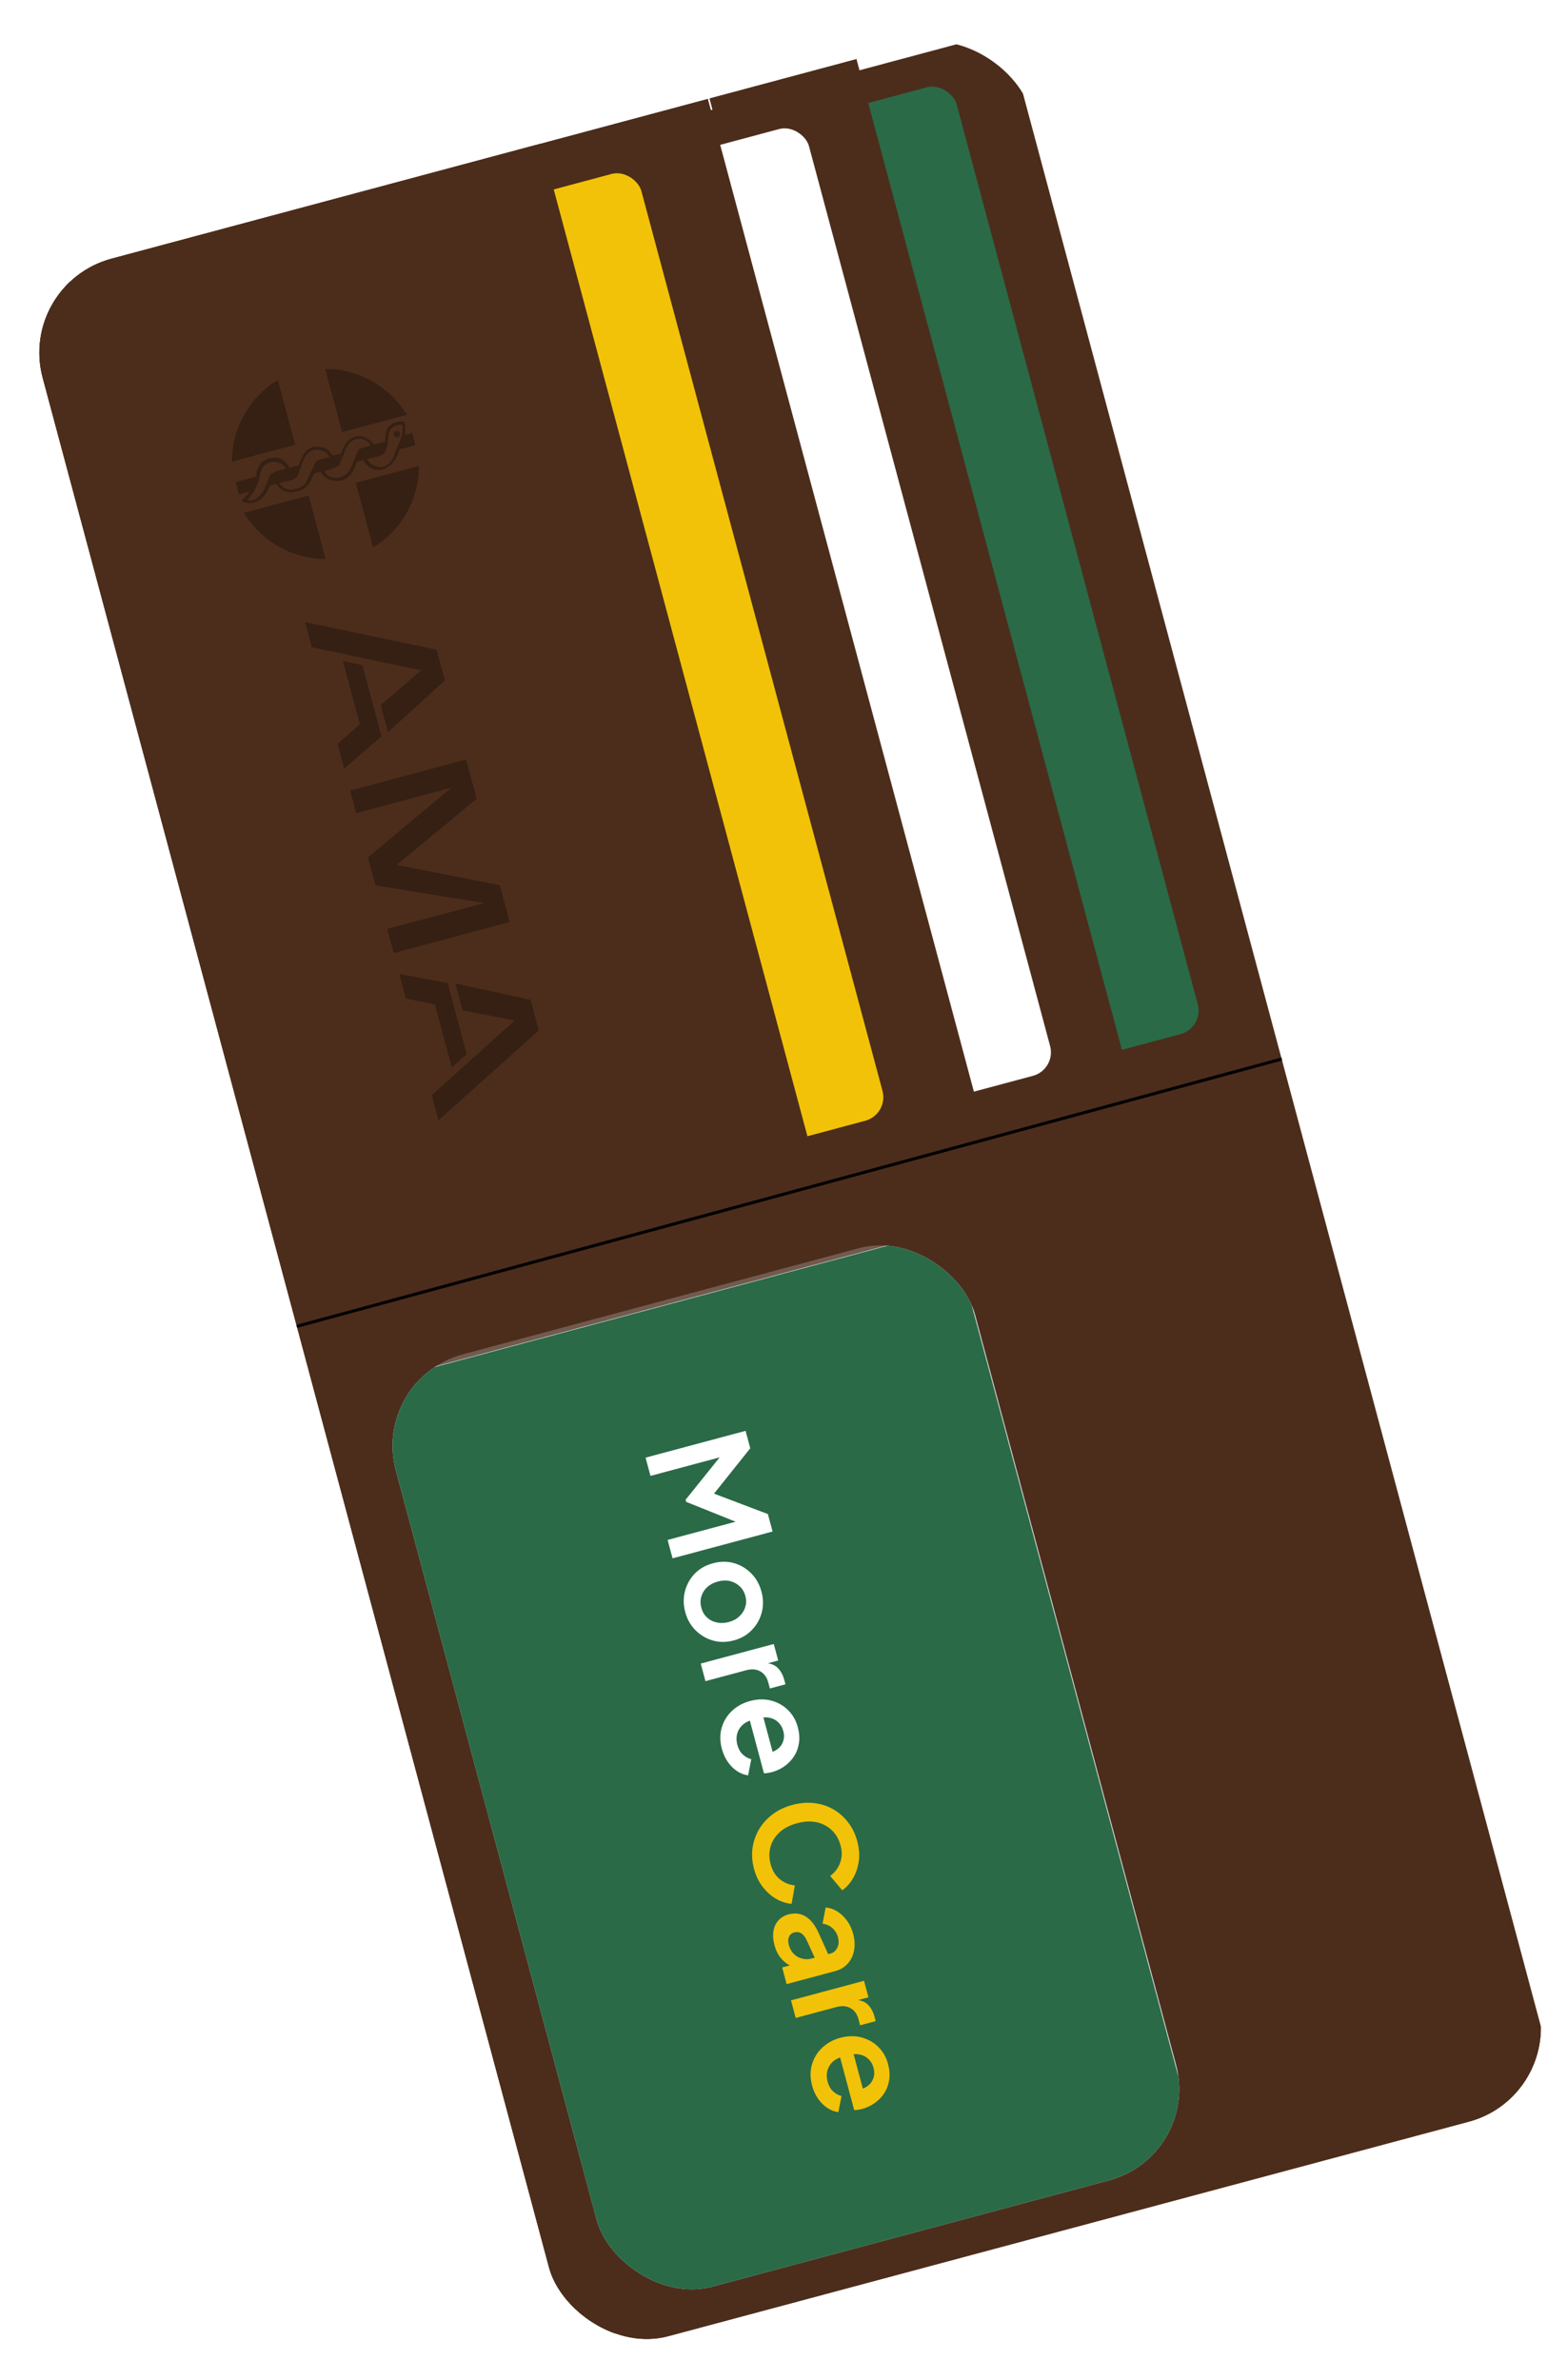 <svg width="451" height="685" viewBox="0 0 451 685" fill="none" xmlns="http://www.w3.org/2000/svg">
<g filter="url(#filter0_d_1052_253)">
<g clip-path="url(#clip0_1052_253)">
<g filter="url(#filter1_d_1052_253)">
<rect x="449.686" y="598.424" width="307.514" height="618.532" rx="14.018" transform="rotate(165 449.686 598.424)" fill="#4C2D1B"/>
</g>
<rect x="346.55" y="291.372" width="63.956" height="282.107" rx="7.009" transform="rotate(165 346.55 291.372)" fill="#2A6A47"/>
<g filter="url(#filter2_d_1052_253)">
<rect x="409.719" y="609.751" width="253.103" height="308.915" transform="rotate(165 409.719 609.751)" fill="#4C2D1B"/>
</g>
<g filter="url(#filter3_d_1052_253)">
<rect x="367.093" y="621.173" width="208.972" height="308.915" transform="rotate(165 367.093 621.173)" fill="#4C2D1B"/>
</g>
<g filter="url(#filter4_i_1052_253)">
<g clip-path="url(#clip1_1052_253)">
<rect x="273.953" y="343.785" width="276.466" height="172.629" transform="rotate(75 273.953 343.785)" fill="#D9D9D9"/>
<rect x="273.618" y="342.531" width="277.764" height="172.629" transform="rotate(75 273.618 342.531)" fill="#D9D9D9" fill-opacity="0.27"/>
<rect x="273.747" y="344" width="277.764" height="172.629" transform="rotate(75 273.747 344)" fill="#2A6A47"/>
<path d="M185.804 409.887L214.588 402.174L215.934 407.197L204.179 421.9L203.537 419.505L221.007 426.129L222.353 431.152L193.568 438.864L192.15 433.571L214.946 427.463L214.992 429.645L197.496 422.614L197.33 421.996L209.039 407.429L210.007 409.033L187.212 415.141L185.804 409.887ZM197.221 454.35C196.668 452.289 196.641 450.281 197.139 448.326C197.643 446.396 198.585 444.708 199.964 443.262C201.35 441.841 203.1 440.848 205.212 440.282C207.324 439.716 209.335 439.702 211.246 440.239C213.164 440.802 214.824 441.793 216.225 443.212C217.627 444.63 218.607 446.383 219.166 448.469C219.719 450.53 219.742 452.525 219.238 454.455C218.734 456.385 217.788 458.06 216.402 459.48C215.048 460.92 213.303 461.926 211.165 462.499C209.053 463.064 207.038 463.066 205.12 462.503C203.202 461.94 201.543 460.949 200.141 459.531C198.739 458.112 197.766 456.385 197.221 454.35ZM201.857 453.108C202.161 454.241 202.697 455.16 203.466 455.865C204.241 456.596 205.171 457.078 206.255 457.312C207.372 457.565 208.536 457.53 209.746 457.205C210.983 456.874 211.996 456.326 212.785 455.563C213.607 454.818 214.171 453.935 214.477 452.915C214.816 451.913 214.834 450.845 214.53 449.712C214.219 448.553 213.663 447.611 212.862 446.887C212.086 446.156 211.153 445.661 210.062 445.401C209.004 445.16 207.856 445.206 206.62 445.537C205.409 445.861 204.38 446.399 203.532 447.151C202.717 447.921 202.157 448.817 201.85 449.838C201.544 450.859 201.546 451.948 201.857 453.108ZM201.684 469.153L222.702 463.521L223.976 468.273L219.301 469.526L219.893 468.953C221.595 469.022 222.893 469.488 223.788 470.353C224.689 471.243 225.336 472.423 225.73 473.891L226.061 475.127L221.579 476.328L221.092 474.512C220.706 473.07 219.944 472.031 218.808 471.397C217.698 470.756 216.344 470.649 214.747 471.077L203.04 474.214L201.684 469.153ZM207.763 493.697C207.184 491.533 207.166 489.509 207.71 487.623C208.254 485.738 209.242 484.121 210.675 482.771C212.108 481.421 213.841 480.473 215.876 479.928C217.988 479.362 219.977 479.312 221.841 479.779C223.738 480.264 225.373 481.165 226.748 482.481C228.128 483.823 229.081 485.472 229.606 487.43C230.047 489.078 230.164 490.593 229.954 491.975C229.751 493.382 229.291 494.651 228.572 495.782C227.854 496.913 226.939 497.876 225.826 498.671C224.74 499.459 223.488 500.043 222.072 500.422C221.711 500.519 221.331 500.593 220.931 500.645C220.537 500.723 220.185 500.749 219.874 500.721L215.526 484.494L219.39 483.459L222.972 496.827L220.514 494.918C221.761 494.832 222.8 494.485 223.631 493.876C224.468 493.293 225.05 492.529 225.377 491.586C225.711 490.668 225.73 489.655 225.433 488.548C225.15 487.492 224.628 486.624 223.866 485.945C223.13 485.259 222.188 484.835 221.04 484.673C219.925 484.53 218.66 484.703 217.246 485.193C215.93 485.435 214.829 485.909 213.941 486.616C213.087 487.342 212.506 488.216 212.2 489.236C211.901 490.283 211.906 491.386 212.217 492.545C212.528 493.704 213.035 494.617 213.738 495.284C214.448 495.977 215.278 496.445 216.226 496.688L215.314 501.322C214.199 501.179 213.138 500.773 212.131 500.105C211.123 499.436 210.239 498.555 209.476 497.462C208.721 496.394 208.15 495.139 207.763 493.697Z" fill="white"/>
<path d="M217.009 528.201C216.457 526.14 216.319 524.134 216.597 522.182C216.882 520.256 217.518 518.457 218.505 516.785C219.499 515.138 220.802 513.712 222.411 512.508C224.021 511.304 225.895 510.415 228.033 509.842C230.171 509.269 232.234 509.089 234.224 509.301C236.246 509.533 238.086 510.116 239.745 511.052C241.437 512.007 242.878 513.263 244.068 514.822C245.284 516.373 246.169 518.179 246.721 520.24C247.273 522.3 247.419 524.235 247.158 526.044C246.904 527.879 246.35 529.519 245.494 530.962C244.665 532.4 243.633 533.546 242.399 534.401L238.933 530.277C240.231 529.35 241.171 528.118 241.753 526.582C242.361 525.038 242.42 523.352 241.93 521.523C241.447 519.72 240.594 518.237 239.371 517.074C238.155 515.937 236.697 515.182 234.996 514.809C233.302 514.463 231.45 514.558 229.441 515.097C227.432 515.635 225.767 516.481 224.448 517.636C223.161 518.809 222.275 520.192 221.791 521.785C221.314 523.403 221.317 525.114 221.8 526.917C222.29 528.746 223.171 530.18 224.443 531.22C225.742 532.252 227.184 532.846 228.772 533L227.832 538.304C226.336 538.18 224.857 537.707 223.394 536.884C221.957 536.055 220.67 534.909 219.533 533.446C218.402 532.01 217.561 530.262 217.009 528.201ZM222.896 550.172C222.503 548.704 222.406 547.363 222.605 546.15C222.805 544.937 223.276 543.914 224.019 543.08C224.787 542.239 225.777 541.656 226.987 541.332C228.146 541.021 229.246 541.003 230.285 541.276C231.351 541.543 232.337 542.134 233.245 543.051C234.154 543.967 234.957 545.215 235.657 546.794L238.62 553.371L234.756 554.406L232.168 548.764C231.718 547.808 231.196 547.147 230.601 546.782C230.006 546.417 229.336 546.334 228.589 546.535C227.867 546.728 227.36 547.154 227.067 547.812C226.807 548.489 226.787 549.24 227.008 550.064C227.291 551.12 227.759 551.989 228.41 552.67C229.095 553.37 229.895 553.832 230.811 554.056C231.734 554.305 232.671 554.302 233.625 554.047L239.034 552.598C239.935 552.356 240.586 551.795 240.985 550.915C241.417 550.054 241.477 549.044 241.167 547.885C240.877 546.803 240.322 545.917 239.502 545.225C238.714 544.553 237.792 544.151 236.735 544.02L237.637 539.348C238.855 539.463 239.98 539.852 241.014 540.514C242.079 541.194 243.006 542.078 243.794 543.164C244.582 544.251 245.166 545.502 245.546 546.919C246.008 548.645 246.093 550.251 245.801 551.737C245.535 553.216 244.932 554.468 243.992 555.493C243.085 556.537 241.884 557.259 240.39 557.659L226.403 561.407L225.12 556.616L228.713 555.653L229.08 556.714C228.033 556.415 227.101 555.974 226.283 555.393C225.49 554.805 224.799 554.079 224.209 553.216C223.644 552.346 223.207 551.331 222.896 550.172ZM227.657 566.085L248.675 560.453L249.949 565.205L245.274 566.458L245.866 565.885C247.568 565.954 248.866 566.42 249.761 567.285C250.662 568.175 251.309 569.355 251.702 570.823L252.034 572.059L247.552 573.26L247.065 571.444C246.679 570.002 245.917 568.964 244.781 568.329C243.671 567.688 242.317 567.582 240.72 568.01L229.013 571.146L227.657 566.085ZM233.736 590.629C233.157 588.465 233.139 586.441 233.683 584.556C234.227 582.671 235.215 581.053 236.648 579.703C238.08 578.353 239.814 577.405 241.849 576.86C243.961 576.294 245.95 576.244 247.814 576.711C249.711 577.197 251.346 578.097 252.72 579.413C254.101 580.755 255.054 582.404 255.579 584.362C256.02 586.01 256.136 587.525 255.927 588.907C255.724 590.314 255.264 591.583 254.545 592.714C253.827 593.845 252.911 594.808 251.799 595.603C250.713 596.391 249.461 596.975 248.045 597.355C247.684 597.451 247.304 597.526 246.904 597.578C246.51 597.655 246.158 597.681 245.847 597.654L241.499 581.426L245.363 580.391L248.945 593.759L246.487 591.85C247.734 591.765 248.773 591.417 249.603 590.808C250.441 590.225 251.023 589.461 251.35 588.518C251.684 587.6 251.703 586.588 251.406 585.48C251.123 584.424 250.601 583.556 249.839 582.877C249.103 582.191 248.161 581.767 247.013 581.605C245.898 581.462 244.633 581.635 243.218 582.125C241.903 582.367 240.802 582.841 239.914 583.548C239.06 584.274 238.479 585.148 238.173 586.168C237.874 587.215 237.879 588.318 238.19 589.477C238.501 590.636 239.008 591.549 239.711 592.216C240.421 592.91 241.251 593.378 242.199 593.62L241.287 598.254C240.172 598.111 239.111 597.705 238.104 597.037C237.096 596.368 236.211 595.487 235.449 594.394C234.694 593.326 234.123 592.071 233.736 590.629Z" fill="#F2C208"/>
</g>
</g>
<g filter="url(#filter5_d_1052_253)">
<rect x="329.676" y="311.023" width="43.805" height="309.266" transform="rotate(165 329.676 311.023)" fill="#4C2D1B"/>
</g>
<rect x="304.045" y="303.379" width="63.956" height="282.107" rx="7.009" transform="rotate(165 304.045 303.379)" fill="white"/>
<g filter="url(#filter6_d_1052_253)">
<rect x="287.362" y="322.362" width="222.531" height="309.266" transform="rotate(165 287.362 322.362)" fill="#4C2D1B"/>
</g>
<rect x="255.807" y="316.304" width="63.956" height="282.107" rx="7.009" transform="rotate(165 255.807 316.304)" fill="#F2C208"/>
<g filter="url(#filter7_d_1052_253)">
<rect x="239.127" y="335.286" width="172.593" height="309.266" transform="rotate(165 239.127 335.286)" fill="#4C2D1B"/>
</g>
<path d="M155.057 292.145L126.21 317.972L124.272 310.74C124.272 310.74 140.466 296.23 148.166 289.256L133.146 286.379L131.063 278.607L152.694 283.307L155.062 292.144" fill="#352013"/>
<path d="M137.19 225.469L114.165 244.5L143.851 250.33L146.688 260.917L113.317 269.859L111.45 262.891L139.429 255.484L108.062 250.358L105.908 242.321L129.924 222.264L102.503 229.612L100.785 223.087L134.155 214.145L137.19 225.469Z" fill="#352013"/>
<path d="M134.335 298.992L130.031 302.763L125.177 284.646L116.79 282.929L114.893 275.849L128.841 278.488L134.335 298.992Z" fill="#352013"/>
<path d="M125.691 182.555L87.796 174.612L89.734 181.844C89.734 181.844 111.014 186.313 121.168 188.503L109.568 198.524L111.648 206.286L128.031 191.399L125.663 182.563" fill="#352013"/>
<path d="M104.323 186.989L98.71 185.875L103.565 203.993L97.16 209.672L99.056 216.747L109.818 207.493L104.323 186.989Z" fill="#352013"/>
<path d="M88.852 138.164L93.698 156.453C88.973 156.439 84.331 155.209 80.22 152.879C76.109 150.55 72.667 147.2 70.227 143.154L88.801 138.177" fill="#352013"/>
<path d="M98.468 119.909L93.598 101.735C98.322 101.735 102.966 102.951 107.083 105.267C111.2 107.583 114.651 110.921 117.103 114.958L98.464 119.916" fill="#352013"/>
<path d="M84.92 123.558L66.746 128.427C66.745 123.707 67.958 119.066 70.27 114.95C72.582 110.835 75.914 107.383 79.946 104.929L84.938 123.559" fill="#352013"/>
<path d="M102.399 134.514L120.573 129.645C120.579 134.366 119.37 139.009 117.062 143.128C114.754 147.246 111.425 150.702 107.396 153.161L102.404 134.531" fill="#352013"/>
<path d="M119.578 123.704L114.951 124.943C114.266 127.54 112.398 130.454 109.471 130.786C106.424 131.324 104.453 127.974 104.453 127.974L102.725 128.437C102.244 129.772 101.526 132.721 98.564 133.732C95.371 134.696 92.946 132.782 92.294 131.316L90.363 131.834C89.413 134.073 88.788 136.243 85.243 137.084C81.075 138.008 79.578 134.832 79.578 134.832L77.67 135.343C76.834 137.377 75.416 139.718 72.947 140.228C71.835 140.48 70.669 140.336 69.652 139.82L69.566 139.499C70.43 138.831 71.174 138.02 71.765 137.1L68.758 137.834L67.815 134.316L73.725 132.732C73.768 131.406 74.072 128.308 77.75 127.377C81.651 126.651 82.836 129.429 83.372 130.148L85.933 129.461C86.726 127.264 87.927 124.361 90.55 124.177C93.023 123.93 94.345 124.607 95.813 126.687L98.137 126.107C98.766 123.954 100.06 121.713 102.496 121.145C104.448 120.706 106.489 121.884 107.604 123.48C107.519 123.502 110.823 122.617 110.823 122.617C110.876 120.878 110.922 118.796 112.538 117.76C113.083 117.365 113.703 117.085 114.36 116.939C115.017 116.793 115.697 116.784 116.358 116.911C116.736 118.148 116.772 119.464 116.462 120.72L118.623 120.141L119.566 123.659L119.578 123.704ZM80.883 129.053C80.307 128.71 79.655 128.514 78.984 128.483C78.314 128.452 77.647 128.587 77.041 128.876C75.339 129.592 74.844 131.618 74.648 133.137C74.047 135.473 72.876 137.623 71.239 139.395C71.481 139.521 71.746 139.595 72.017 139.611C72.289 139.628 72.561 139.587 72.816 139.491C76.035 138.629 77.099 133.367 77.688 132.346C78.277 131.326 82.192 130.427 82.192 130.427C82.042 129.865 81.407 129.432 80.877 129.055L80.883 129.053ZM94.773 126.882C94.107 125.679 92.46 125.004 91.168 125C87.576 125.1 87.036 129.208 85.908 131.754C85.386 134.307 82.126 133.715 80.483 134.674C80.784 135.188 81.205 135.621 81.709 135.936C82.214 136.252 82.788 136.44 83.381 136.485C85 136.739 87.445 135.396 87.798 134.958L90.557 129.133C91.237 127.485 93.383 127.773 94.744 127.064L94.773 126.882ZM104.038 121.902C99.425 121.412 99.293 126.708 97.459 129.522C96.243 130.451 93.407 131.126 93.407 131.126C93.831 132.394 95.32 133.111 96.612 133.115C101.038 133.22 101.499 128.186 103.04 125.27C103.787 124.207 105.605 124.239 106.666 123.695C106.052 122.78 105.108 122.138 104.032 121.903L104.038 121.902ZM115.865 117.973C115.572 117.532 114.995 117.946 114.553 117.896C110.306 118.774 112.625 123.238 110.648 125.837C109.46 127.187 107.378 127.142 105.713 127.678C105.937 128.517 107.733 130.153 109.951 129.987C110.649 129.793 111.299 129.454 111.858 128.993C112.417 128.531 112.873 127.957 113.196 127.308C114.152 124.12 116.226 121.236 115.865 117.973Z" fill="#352013"/>
<path d="M113.313 120.746C113.36 120.921 113.458 121.079 113.595 121.198C113.731 121.317 113.9 121.393 114.08 121.416C114.26 121.44 114.443 121.409 114.605 121.328C114.768 121.247 114.902 121.119 114.992 120.961C115.082 120.804 115.123 120.623 115.109 120.442C115.096 120.261 115.029 120.088 114.917 119.945C114.805 119.802 114.654 119.696 114.481 119.64C114.309 119.583 114.123 119.579 113.949 119.629C113.714 119.691 113.515 119.845 113.393 120.055C113.272 120.265 113.239 120.515 113.302 120.749" fill="#352013"/>
<line x1="368.911" y1="300.345" x2="85.404" y2="377.291" stroke="black" stroke-width="0.876"/>
</g>
</g>
<defs>
<filter id="filter0_d_1052_253" x="0.56" y="0.968" width="453.721" height="683.17" filterUnits="userSpaceOnUse" color-interpolation-filters="sRGB">
<feFlood flood-opacity="0" result="BackgroundImageFix"/>
<feColorMatrix in="SourceAlpha" type="matrix" values="0 0 0 0 0 0 0 0 0 0 0 0 0 0 0 0 0 0 127 0" result="hardAlpha"/>
<feOffset dy="4.44"/>
<feGaussianBlur stdDeviation="2.22"/>
<feComposite in2="hardAlpha" operator="out"/>
<feColorMatrix type="matrix" values="0 0 0 0 0 0 0 0 0 0 0 0 0 0 0 0 0 0 0.25 0"/>
<feBlend mode="normal" in2="BackgroundImageFix" result="effect1_dropShadow_1052_253"/>
<feBlend mode="normal" in="SourceGraphic" in2="effect1_dropShadow_1052_253" result="shape"/>
</filter>
<filter id="filter1_d_1052_253" x="-7.795" y="4.115" width="457.839" height="677.761" filterUnits="userSpaceOnUse" color-interpolation-filters="sRGB">
<feFlood flood-opacity="0" result="BackgroundImageFix"/>
<feColorMatrix in="SourceAlpha" type="matrix" values="0 0 0 0 0 0 0 0 0 0 0 0 0 0 0 0 0 0 127 0" result="hardAlpha"/>
<feOffset dy="3.504"/>
<feGaussianBlur stdDeviation="1.752"/>
<feComposite in2="hardAlpha" operator="out"/>
<feColorMatrix type="matrix" values="0 0 0 0 0 0 0 0 0 0 0 0 0 0 0 0 0 0 0.25 0"/>
<feBlend mode="normal" in2="BackgroundImageFix" result="effect1_dropShadow_1052_253"/>
<feBlend mode="normal" in="SourceGraphic" in2="effect1_dropShadow_1052_253" result="shape"/>
</filter>
<filter id="filter2_d_1052_253" x="77.402" y="303.963" width="332.317" height="371.295" filterUnits="userSpaceOnUse" color-interpolation-filters="sRGB">
<feFlood flood-opacity="0" result="BackgroundImageFix"/>
<feColorMatrix in="SourceAlpha" type="matrix" values="0 0 0 0 0 0 0 0 0 0 0 0 0 0 0 0 0 0 127 0" result="hardAlpha"/>
<feOffset dx="-4.381" dy="-3.894"/>
<feGaussianBlur stdDeviation="1.752"/>
<feComposite in2="hardAlpha" operator="out"/>
<feColorMatrix type="matrix" values="0 0 0 0 0 0 0 0 0 0 0 0 0 0 0 0 0 0 0.25 0"/>
<feBlend mode="normal" in2="BackgroundImageFix" result="effect1_dropShadow_1052_253"/>
<feBlend mode="normal" in="SourceGraphic" in2="effect1_dropShadow_1052_253" result="shape"/>
</filter>
<filter id="filter3_d_1052_253" x="77.403" y="315.385" width="289.69" height="359.873" filterUnits="userSpaceOnUse" color-interpolation-filters="sRGB">
<feFlood flood-opacity="0" result="BackgroundImageFix"/>
<feColorMatrix in="SourceAlpha" type="matrix" values="0 0 0 0 0 0 0 0 0 0 0 0 0 0 0 0 0 0 127 0" result="hardAlpha"/>
<feOffset dx="-4.381" dy="-3.894"/>
<feGaussianBlur stdDeviation="1.752"/>
<feComposite in2="hardAlpha" operator="out"/>
<feColorMatrix type="matrix" values="0 0 0 0 0 0 0 0 0 0 0 0 0 0 0 0 0 0 0.25 0"/>
<feBlend mode="normal" in2="BackgroundImageFix" result="effect1_dropShadow_1052_253"/>
<feBlend mode="normal" in="SourceGraphic" in2="effect1_dropShadow_1052_253" result="shape"/>
</filter>
<filter id="filter4_i_1052_253" x="106.871" y="342.531" width="238.638" height="318.171" filterUnits="userSpaceOnUse" color-interpolation-filters="sRGB">
<feFlood flood-opacity="0" result="BackgroundImageFix"/>
<feBlend mode="normal" in="SourceGraphic" in2="BackgroundImageFix" result="shape"/>
<feColorMatrix in="SourceAlpha" type="matrix" values="0 0 0 0 0 0 0 0 0 0 0 0 0 0 0 0 0 0 127 0" result="hardAlpha"/>
<feOffset dy="5.192"/>
<feGaussianBlur stdDeviation="6.49"/>
<feComposite in2="hardAlpha" operator="arithmetic" k2="-1" k3="1"/>
<feColorMatrix type="matrix" values="0 0 0 0 0 0 0 0 0 0 0 0 0 0 0 0 0 0 0.5 0"/>
<feBlend mode="normal" in2="shape" result="effect1_innerShadow_1052_253"/>
</filter>
<filter id="filter5_d_1052_253" x="199.921" y="6.195" width="129.755" height="317.075" filterUnits="userSpaceOnUse" color-interpolation-filters="sRGB">
<feFlood flood-opacity="0" result="BackgroundImageFix"/>
<feColorMatrix in="SourceAlpha" type="matrix" values="0 0 0 0 0 0 0 0 0 0 0 0 0 0 0 0 0 0 127 0" result="hardAlpha"/>
<feOffset dx="-3.894" dy="-2.596"/>
<feGaussianBlur stdDeviation="1.752"/>
<feComposite in2="hardAlpha" operator="out"/>
<feColorMatrix type="matrix" values="0 0 0 0 0 0 0 0 0 0 0 0 0 0 0 0 0 0 0.25 0"/>
<feBlend mode="normal" in2="BackgroundImageFix" result="effect1_dropShadow_1052_253"/>
<feBlend mode="normal" in="SourceGraphic" in2="effect1_dropShadow_1052_253" result="shape"/>
</filter>
<filter id="filter6_d_1052_253" x="-15.516" y="17.534" width="302.878" height="363.332" filterUnits="userSpaceOnUse" color-interpolation-filters="sRGB">
<feFlood flood-opacity="0" result="BackgroundImageFix"/>
<feColorMatrix in="SourceAlpha" type="matrix" values="0 0 0 0 0 0 0 0 0 0 0 0 0 0 0 0 0 0 127 0" result="hardAlpha"/>
<feOffset dx="-4.381" dy="-2.596"/>
<feGaussianBlur stdDeviation="1.752"/>
<feComposite in2="hardAlpha" operator="out"/>
<feColorMatrix type="matrix" values="0 0 0 0 0 0 0 0 0 0 0 0 0 0 0 0 0 0 0.25 0"/>
<feBlend mode="normal" in2="BackgroundImageFix" result="effect1_dropShadow_1052_253"/>
<feBlend mode="normal" in="SourceGraphic" in2="effect1_dropShadow_1052_253" result="shape"/>
</filter>
<filter id="filter7_d_1052_253" x="-15.514" y="29.16" width="254.641" height="350.797" filterUnits="userSpaceOnUse" color-interpolation-filters="sRGB">
<feFlood flood-opacity="0" result="BackgroundImageFix"/>
<feColorMatrix in="SourceAlpha" type="matrix" values="0 0 0 0 0 0 0 0 0 0 0 0 0 0 0 0 0 0 127 0" result="hardAlpha"/>
<feOffset dx="-4.381" dy="-3.894"/>
<feGaussianBlur stdDeviation="1.752"/>
<feComposite in2="hardAlpha" operator="out"/>
<feColorMatrix type="matrix" values="0 0 0 0 0 0 0 0 0 0 0 0 0 0 0 0 0 0 0.25 0"/>
<feBlend mode="normal" in2="BackgroundImageFix" result="effect1_dropShadow_1052_253"/>
<feBlend mode="normal" in="SourceGraphic" in2="effect1_dropShadow_1052_253" result="shape"/>
</filter>
<clipPath id="clip0_1052_253">
<rect x="449.841" y="599" width="294.638" height="619.128" rx="28.035" transform="rotate(165 449.841 599)" fill="white"/>
</clipPath>
<clipPath id="clip1_1052_253">
<rect x="345.509" y="610.831" width="172.629" height="277.764" rx="27.257" transform="rotate(165 345.509 610.831)" fill="white"/>
</clipPath>
</defs>
</svg>
